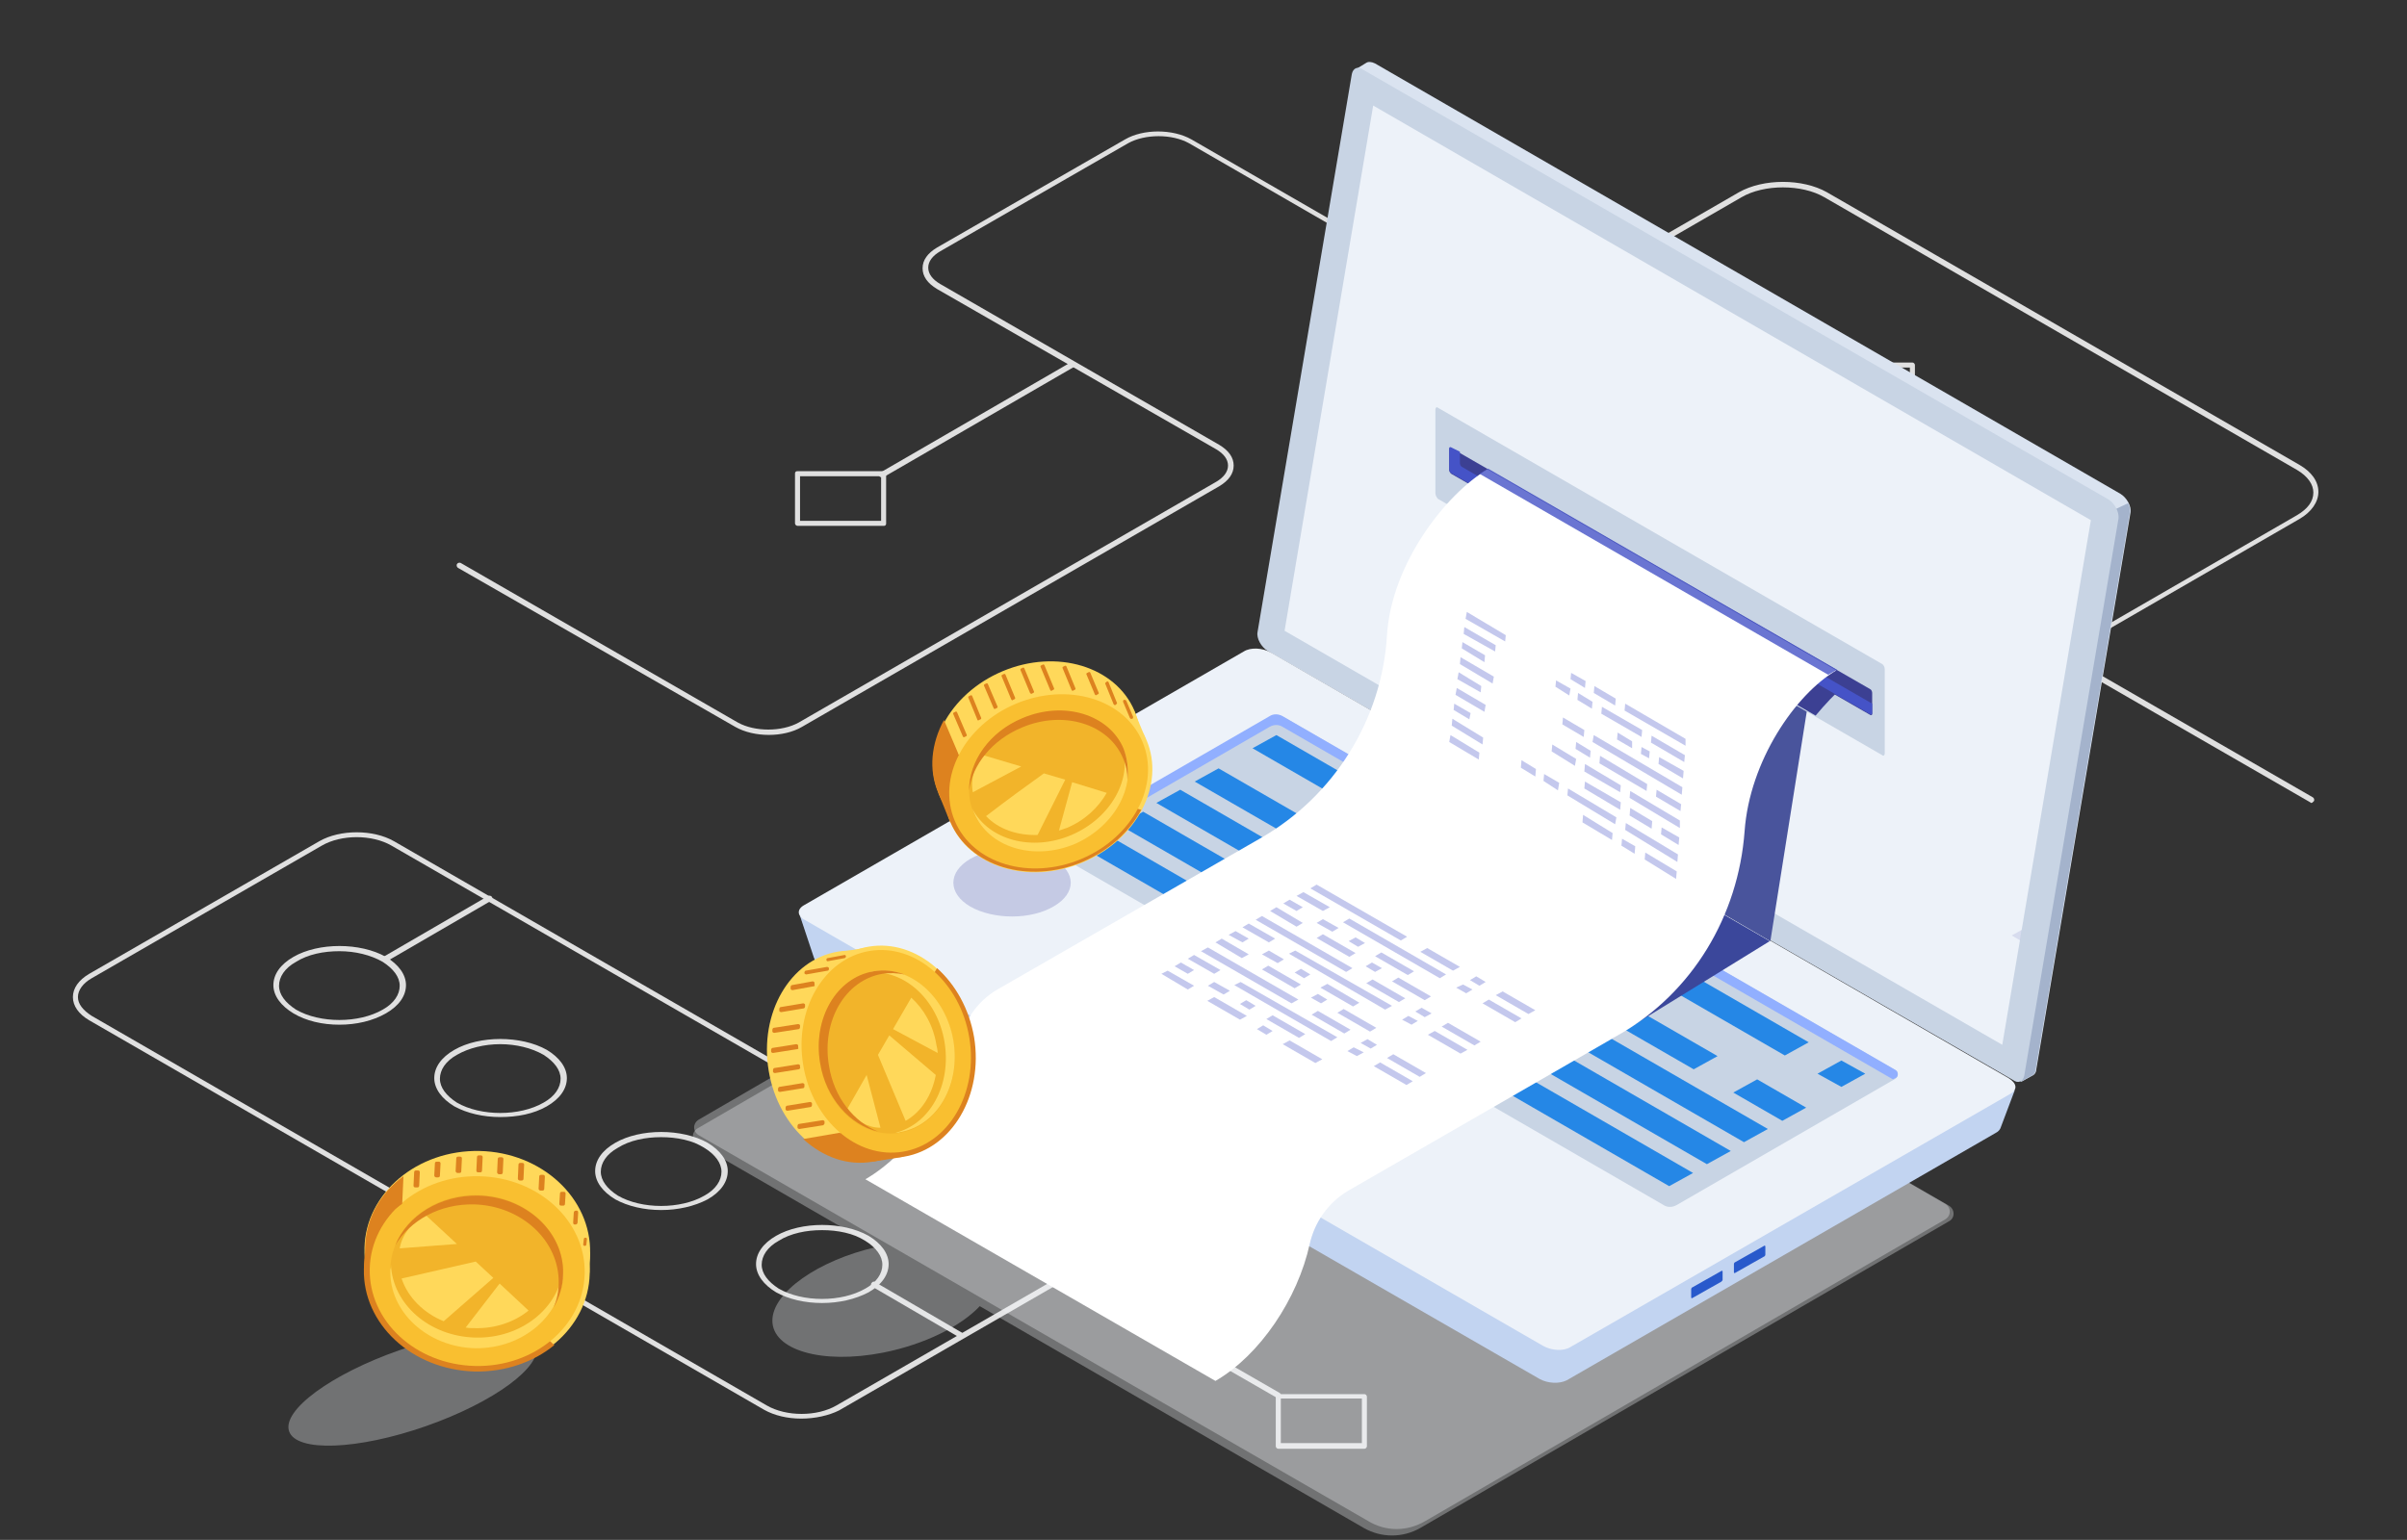 <?xml version="1.0" encoding="utf-8"?>
<!-- Generator: Adobe Illustrator 23.0.5, SVG Export Plug-In . SVG Version: 6.00 Build 0)  -->
<svg version="1.1" id="Layer_1" xmlns="http://www.w3.org/2000/svg" xmlns:xlink="http://www.w3.org/1999/xlink" x="0px" y="0px"
	 viewBox="0 0 383 245.1" style="enable-background:new 0 0 383 245.1;" xml:space="preserve">
<rect x="0" y="0" width="383" height="245.1" fill="#333333" stroke="none"/>
<style type="text/css">
	.st0{fill:#E0E0E0;}
	.st1{opacity:0.33;fill:#EFF3F7;enable-background:new    ;}
	.st2{fill:#DAE3F0;}
	.st3{fill:#A4B3CC;}
	.st4{fill:#C8D4E4;}
	.st5{fill:#EDF2F9;}
	.st6{fill:#C2D4F1;}
	.st7{fill:#2859CB;}
	.st8{fill:#91AFFF;}
	.st9{fill:#2587E6;}
	.st10{fill:url(#SVGID_1_);}
	.st11{opacity:0.11;}
	.st12{clip-path:url(#SVGID_3_);}
	.st13{fill:#242993;}
	.st14{fill:#3B479B;}
	.st15{fill:#49549C;}
	.st16{fill:#3C4093;}
	.st17{fill:#4553C7;}
	.st18{fill:#FFFFFF;}
	.st19{opacity:0.8;fill:#4553C7;enable-background:new    ;}
	.st20{opacity:0.32;}
	.st21{opacity:0.2;fill:#242993;}
	.st22{fill:#DD821F;}
	.st23{fill:#FFD85A;}
	.st24{fill:#F9BF30;}
	.st25{fill:#F2B42A;}
</style>
<g>
	<path class="st0" d="M306.6,163.1c-0.1,0-0.1,0-0.2-0.1l-80.8-46.6c-1.5-0.9-2.3-2-2.3-3.3c0-1.3,0.8-2.4,2.3-3.3l52.6-30.4
		c1.2-0.7,1.9-1.6,1.9-2.6c0-1-0.7-1.9-1.9-2.6l-89-51.4c-2.7-1.5-7-1.5-9.7,0l-29.9,17.2c-1.2,0.7-1.9,1.6-1.9,2.6
		c0,1,0.7,1.9,1.9,2.6l44.4,25.6c1.5,0.9,2.3,2,2.3,3.3c0,1.3-0.8,2.4-2.3,3.3l-66.4,38.3c-2.9,1.7-7.6,1.7-10.6,0L72.9,90.4
		c-0.2-0.1-0.3-0.4-0.2-0.6c0.1-0.2,0.4-0.3,0.6-0.2l44.1,25.4c2.7,1.5,7,1.5,9.7,0l66.4-38.3c1.2-0.7,1.9-1.6,1.9-2.6
		c0-1-0.7-1.9-1.9-2.6L149.1,46c-1.5-0.9-2.3-2-2.3-3.3c0-1.3,0.8-2.4,2.3-3.3L179,22.2c2.9-1.7,7.6-1.7,10.6,0l89.1,51.4
		c1.5,0.9,2.3,2,2.3,3.3c0,1.3-0.8,2.4-2.3,3.3L226,110.6c-1.2,0.7-1.9,1.6-1.9,2.6c0,1,0.7,1.9,1.9,2.6l80.8,46.6
		c0.2,0.1,0.3,0.4,0.2,0.6C306.8,163,306.7,163.1,306.6,163.1z"/>
	<path class="st0" d="M287.3,128.1c-0.1,0-0.3-0.1-0.4-0.2c-0.1-0.2,0-0.5,0.2-0.6l78.4-45.3c1.7-1,2.6-2.2,2.6-3.6
		c0-1.3-0.9-2.6-2.6-3.6l-75.2-43.4c-3.6-2.1-9.6-2.1-13.2,0l-16.8,9.7c-0.2,0.1-0.5,0-0.6-0.2c-0.1-0.2,0-0.5,0.2-0.6l16.8-9.7
		c3.9-2.2,10.1-2.2,14,0l75.2,43.4c1.9,1.1,3,2.6,3,4.3c0,1.6-1.1,3.2-3,4.3l-78.4,45.3C287.5,128.1,287.4,128.1,287.3,128.1z"/>
	<path class="st0" d="M127.5,225.8c-2.2,0-4.3-0.5-5.9-1.4l-107.4-62c-1.7-1-2.6-2.3-2.6-3.7c0-1.4,0.9-2.7,2.6-3.7l36.6-21.1
		c3.3-1.9,8.6-1.9,11.9,0l67.8,39.1c3.1,1.8,8,1.8,11.1,0l91.4-52.8c1.4-0.8,2.2-1.9,2.2-3c0-1.1-0.8-2.1-2.2-3l-27-15.6
		c-3.1-1.8-2.9-2.6,0.4-0.7l27,15.6c1.7,1,2.6,2.3,2.6,3.7c0,1.4-0.9,2.7-2.6,3.7L142,173.7c-3.3,1.9-8.6,1.9-11.9,0l-67.8-39.1
		c-3.1-1.8-8-1.8-11.1,0l-36.6,21.1c-1.4,0.8-2.2,1.9-2.2,3c0,1.1,0.8,2.1,2.2,3l107.4,62c3.1,1.8,8,1.8,11.1,0l139-80.2
		c0.2-0.1,0.5,0,0.6,0.2c0.1,0.2,0,0.5-0.2,0.6l-139,80.2C131.9,225.3,129.7,225.8,127.5,225.8z"/>
	<path class="st0" d="M203.4,222.6c-0.1,0-0.1,0-0.2-0.1l-23.1-13.3c-0.2-0.1-0.3-0.4-0.2-0.6c0.1-0.2,0.4-0.3,0.6-0.2l23.1,13.3
		c0.2,0.1,0.3,0.4,0.2,0.6C203.7,222.6,203.6,222.6,203.4,222.6z"/>
	<path class="st0" d="M140.3,76c-0.1,0-0.3-0.1-0.4-0.2c-0.1-0.2,0-0.5,0.2-0.6l30.4-17.6c0.2-0.1,0.5,0,0.6,0.2
		c0.1,0.2,0,0.5-0.2,0.6l-30.4,17.6C140.4,76,140.3,76,140.3,76z"/>
	<path class="st0" d="M367.8,127.8c-0.1,0-0.1,0-0.2-0.1l-39.9-23c-0.2-0.1-0.3-0.4-0.2-0.6c0.1-0.2,0.4-0.3,0.6-0.2l39.9,23
		c0.2,0.1,0.3,0.4,0.2,0.6C368,127.7,367.9,127.8,367.8,127.8z"/>
	<path class="st0" d="M140.6,83.7l-13.7,0c-0.2,0-0.4-0.2-0.4-0.4l0-7.9c0-0.1,0-0.2,0.1-0.3c0.1-0.1,0.2-0.1,0.3-0.1h13.7
		c0.2,0,0.4,0.2,0.4,0.4l0,7.9c0,0.1,0,0.2-0.1,0.3C140.8,83.7,140.7,83.7,140.6,83.7z M127.3,82.9l12.9,0l0-7.1h-12.9L127.3,82.9z"
		/>
	<path class="st0" d="M304.3,66.4l-13.7,0c-0.2,0-0.4-0.2-0.4-0.4l0-7.9c0-0.1,0-0.2,0.1-0.3c0.1-0.1,0.2-0.1,0.3-0.1h13.7
		c0.2,0,0.4,0.2,0.4,0.4l0,7.9c0,0.1,0,0.2-0.1,0.3C304.5,66.3,304.4,66.4,304.3,66.4z M291,65.6l12.9,0l0-7.1H291L291,65.6z"/>
	<path class="st0" d="M130.8,207.4c-2.7,0-5.3-0.6-7.3-1.7c-2-1.2-3.2-2.8-3.2-4.5c0-1.7,1.1-3.3,3.2-4.5c4-2.3,10.6-2.3,14.7,0l0,0
		c2,1.2,3.2,2.8,3.2,4.5c0,1.7-1.1,3.3-3.2,4.5C136.1,206.8,133.5,207.4,130.8,207.4z M130.8,195.8c-2.5,0-5,0.5-6.9,1.7
		c-1.8,1-2.7,2.4-2.7,3.8c0,1.4,1,2.7,2.7,3.8c3.8,2.2,10,2.2,13.8,0c1.8-1,2.7-2.4,2.7-3.8c0-1.4-1-2.7-2.7-3.8
		C135.8,196.3,133.3,195.8,130.8,195.8z"/>
	<path class="st0" d="M105.2,192.6c-2.7,0-5.3-0.6-7.3-1.7c-2-1.2-3.2-2.8-3.2-4.5c0-1.7,1.1-3.3,3.2-4.5c4-2.3,10.6-2.3,14.7,0l0,0
		c2,1.2,3.2,2.8,3.2,4.5c0,1.7-1.1,3.3-3.2,4.5C110.5,192,107.9,192.6,105.2,192.6z M105.2,181c-2.5,0-5,0.5-6.9,1.7
		c-1.8,1-2.7,2.4-2.7,3.8c0,1.4,1,2.7,2.7,3.8c3.8,2.2,10,2.2,13.8,0c1.8-1,2.7-2.4,2.7-3.8c0-1.4-1-2.7-2.7-3.8l0,0
		C110.2,181.5,107.7,181,105.2,181z"/>
	<path class="st0" d="M79.6,177.8c-2.7,0-5.3-0.6-7.3-1.7c-2-1.2-3.2-2.8-3.2-4.5s1.1-3.3,3.2-4.5c4-2.3,10.6-2.3,14.7,0l0,0
		c2,1.2,3.2,2.8,3.2,4.5s-1.1,3.3-3.2,4.5C84.9,177.3,82.3,177.8,79.6,177.8z M79.6,166.2c-2.5,0-5,0.6-6.9,1.7
		c-1.8,1-2.7,2.4-2.7,3.8c0,1.4,1,2.7,2.7,3.8c3.8,2.2,10,2.2,13.8,0c1.8-1,2.7-2.4,2.7-3.8c0-1.4-1-2.7-2.7-3.8l0,0
		C84.6,166.8,82.1,166.2,79.6,166.2z"/>
	<path class="st0" d="M54,163.1c-2.7,0-5.3-0.6-7.3-1.8c-2-1.2-3.2-2.8-3.2-4.5c0-1.7,1.1-3.3,3.2-4.5c4-2.3,10.6-2.3,14.7,0
		c2,1.2,3.2,2.8,3.2,4.5c0,1.7-1.1,3.3-3.2,4.5C59.3,162.5,56.7,163.1,54,163.1z M54,151.4c-2.5,0-5,0.5-6.9,1.7
		c-1.8,1-2.7,2.4-2.7,3.8c0,1.4,1,2.7,2.7,3.8c3.8,2.2,10,2.2,13.8,0c1.8-1,2.7-2.4,2.7-3.8c0-1.4-1-2.7-2.7-3.8
		C59,152,56.5,151.4,54,151.4z"/>
	<path class="st0" d="M61.2,153.1c-0.1,0-0.3-0.1-0.4-0.2c-0.1-0.2,0-0.5,0.2-0.6l16.7-9.7c0.2-0.1,0.5,0,0.6,0.2
		c0.1,0.2,0,0.5-0.2,0.6l-16.7,9.7C61.3,153.1,61.2,153.1,61.2,153.1z"/>
	<path class="st0" d="M152.9,213c-0.1,0-0.1,0-0.2-0.1l-13.9-8.1c-0.2-0.1-0.3-0.4-0.1-0.6c0.1-0.2,0.4-0.3,0.6-0.1l13.9,8.1
		c0.2,0.1,0.3,0.4,0.1,0.6C153.2,213,153.1,213,152.9,213z"/>
	<path class="st0" d="M217.1,230.6h-13.7c-0.2,0-0.4-0.2-0.4-0.4v-7.9c0-0.2,0.2-0.4,0.4-0.4h13.7c0.2,0,0.4,0.2,0.4,0.4v7.9
		C217.5,230.4,217.3,230.6,217.1,230.6z M203.8,229.7h12.9v-7.1h-12.9V229.7z"/>
</g>
<path class="st1" d="M310.1,191.9l-110.4-63.8L111,179.6c-1,0.6-1,1.9,0,2.5l28.4,16.4c-9.2,2.1-16.5,7.2-16.5,11.7
	c0,4.7,7.9,7,17.6,5.1c6.6-1.3,12.4-4.2,15.4-7.4l61.1,35.3c2.8,1.6,6.2,1.6,9,0l84.1-48.8C311.1,193.9,311.1,192.5,310.1,191.9z"/>
<g>
	<g>
		<path class="st1" d="M111.2,178.2c-1,0.6-1,1.9,0,2.5l106.5,61.4c2.8,1.7,6.2,1.7,9.1,0l82.7-48c1-0.6,1-1.9,0-2.5l-111-64.1
			L111.2,178.2z"/>
		<path class="st2" d="M202,99.5c-0.2,1,0.6,2.4,1.6,3l117.8,68h-0.1l0.3,1.7l1.8-1l0,0c0.3-0.1,0.6-0.5,0.6-0.9l15-88.7
			c0.2-1-0.6-2.4-1.6-3L218.8,10.1c-0.6-0.3-1.1-0.3-1.4-0.1l-1.8,1.1l1.2,0.5L202,99.5L202,99.5z"/>
		<path class="st3" d="M315.4,167.1l5.9,3.4h-0.1l0.3,1.7l1.8-1l0,0c0.3-0.1,0.6-0.5,0.6-0.9l15-88.7c0.1-0.4,0-1-0.3-1.5l-1.9,0.9
			L315.4,167.1z"/>
		<path class="st4" d="M201.7,103.6c-1-0.6-1.8-2-1.6-3l15-88.8c0.2-1,1-1.3,1.8-0.7l118.6,68.4c1,0.6,1.7,2,1.6,3l-15,88.7
			c-0.2,1-1,1.3-1.8,0.7L201.7,103.6L201.7,103.6z"/>
		<path class="st5" d="M204.4,100.4l114.2,65.9l14.1-83.5l-114.2-66L204.4,100.4z"/>
		<path class="st6" d="M129.5,152.4L129.5,152.4c0.1,0.4,0.4,0.7,1,1.1l114.5,66c1.3,0.7,3.1,0.8,4.3,0.2l68.3-39.4
			c0.4-0.2,0.6-0.5,0.7-0.7l2.3-6.1c0,0-4.9,2.3-5.9,2.9l-111.8-64.5c-1.3-0.7-3.1-0.8-4.3-0.2l-64.8,37.5l-6.5-3.4L129.5,152.4z"/>
		<path class="st5" d="M127.9,144.1l70-40.4c1.1-0.7,3-0.6,4.4,0.2l117.3,67.7c1.3,0.8,1.5,1.8,0.3,2.5l-70,40.3
			c-1.1,0.7-3,0.6-4.4-0.2l-117.3-67.7C126.9,145.9,126.7,144.8,127.9,144.1z"/>
		<path class="st7" d="M280.7,200l-4.6,2.6c-0.1,0.1-0.2,0-0.2-0.1v-1.3c0-0.1,0.1-0.3,0.2-0.3l4.6-2.6c0.1-0.1,0.2,0,0.2,0.1v1.3
			C280.9,199.8,280.8,200,280.7,200z M273.9,204l-4.6,2.6c-0.1,0.1-0.2,0-0.2-0.1v-1.3c0-0.1,0.1-0.3,0.2-0.3l4.6-2.6
			c0.1-0.1,0.2,0,0.2,0.1v1.3C274.1,203.8,274,203.9,273.9,204z"/>
		<path class="st4" d="M301.6,171.7l-34.8,20.1c-0.7,0.4-1.5,0.4-2.1,0l-97.4-56.3c-0.5-0.3-0.5-1,0-1.3l34.8-20.1
			c0.7-0.4,1.5-0.4,2.1,0l97.5,56.3C302.1,170.6,302.1,171.4,301.6,171.7z"/>
		<path class="st8" d="M301.6,170.3L204.1,114c-0.7-0.4-1.5-0.4-2.1,0l-34.8,20.1c-0.5,0.3-0.5,1,0,1.3l0.4,0.2l34.4-19.9
			c0.7-0.4,1.5-0.4,2.1,0l97.1,56.1l0.4-0.2C302.1,171.4,302.1,170.6,301.6,170.3z"/>
		<path class="st9" d="M203.1,117l84.7,48.9L284,168l-84.7-48.9L203.1,117z M193.9,122.3l79.4,45.8l-3.8,2.1l-79.4-45.8L193.9,122.3
			z M187.8,125.7l93.5,54l-3.8,2.1l-93.5-54L187.8,125.7z M181.9,129.2l93.5,54l-3.8,2.1l-93.5-54L181.9,129.2z M175.9,132.7
			l93.5,54l-3.8,2.1l-93.5-54L175.9,132.7z M293,168.8l3.8,2.1l-3.8,2.1l-3.8-2.1L293,168.8z M279.6,171.8l7.8,4.5l-3.8,2.1
			l-7.8-4.5L279.6,171.8z"/>
		
			<linearGradient id="SVGID_1_" gradientUnits="userSpaceOnUse" x1="415.115" y1="1181.935" x2="464.634" y2="1181.935" gradientTransform="matrix(-1 0 0 -1 637.927 1352)">
			<stop  offset="0" style="stop-color:#C0D6FF"/>
			<stop  offset="0.298" style="stop-color:#C5DBFF"/>
			<stop  offset="0.649" style="stop-color:#D3E9FF"/>
			<stop  offset="1" style="stop-color:#E9FFFF"/>
		</linearGradient>
		<path class="st10" d="M200.3,183.9c1.1,0.6,2.7,0.6,3.7,0l18-10.4c1.1-0.6,1.1-1.6,0-2.1l-26.3-15.2c-1.1-0.6-2.7-0.6-3.7,0
			l-18,10.4c-1.1,0.6-1.1,1.6,0,2.1L200.3,183.9L200.3,183.9z"/>
		<path class="st8" d="M222.7,172.9c0.3-0.5,0.1-1.1-0.7-1.5l-26.3-15.2c-1.1-0.6-2.7-0.6-3.7,0l-18,10.3c-0.7,0.4-0.9,1-0.7,1.5
			c0.1-0.2,0.3-0.5,0.7-0.7l18-10.4c1.1-0.6,2.7-0.6,3.7,0l26.3,15.2C222.4,172.4,222.6,172.7,222.7,172.9z"/>
		<g class="st11">
			<g>
				<g>
					<g>
						<defs>
							<polygon id="SVGID_2_" points="204.4,100.4 318.6,166.3 332.8,82.8 218.5,16.8 							"/>
						</defs>
						<clipPath id="SVGID_3_">
							<use xlink:href="#SVGID_2_"  style="overflow:visible;"/>
						</clipPath>
						<g class="st12">
							<path class="st13" d="M320.1,148.9l7.6,4.4l3.3-1.9l-7.5-4.4L320.1,148.9z"/>
						</g>
					</g>
				</g>
			</g>
		</g>
		<path class="st14" d="M198.6,135.4l26.2-18.4l56.8,32.8l-25.3,15.6L198.6,135.4z"/>
		<path class="st15" d="M234.2,122.2V82.6l53.3,30.6l-5.8,36.6L234.2,122.2z"/>
		<path class="st4" d="M228.4,78.5V65.2c0-0.3,0.2-0.5,0.4-0.3l70.7,40.8c0.2,0.1,0.4,0.5,0.4,0.8v13.4c0,0.3-0.2,0.5-0.4,0.3
			l-70.7-40.8C228.6,79.2,228.4,78.8,228.4,78.5z"/>
		<g>
			<path class="st16" d="M233.4,81.9l55.5,32c1.5-1.8,3.1-3.5,4.8-5l-55.1-32.3C236.7,78.2,235,80,233.4,81.9z"/>
			<path class="st16" d="M230.6,74.8v-3.3c0-0.2,0.1-0.3,0.3-0.2l66.7,38.4c0.2,0.1,0.3,0.4,0.3,0.6v3.3c0,0.2-0.1,0.3-0.3,0.2
				l-66.7-38.4C230.7,75.2,230.6,75,230.6,74.8z"/>
		</g>
		<path class="st17" d="M230.9,71.2c-0.2-0.1-0.3,0-0.3,0.2v3.3c0,0.2,0.1,0.5,0.3,0.6l66.7,38.4c0.2,0.1,0.3,0,0.3-0.2V112
			l-65.3-37.7c-0.2-0.1-0.3-0.4-0.3-0.6v-1.8L230.9,71.2L230.9,71.2z"/>
		<path class="st18" d="M193.4,219.8L193.4,219.8c7.1-4.1,13.1-13.1,15-21.8c0.8-3.5,2.9-6.5,6-8.4l43.2-24.9
			c11.7-6.7,19-18.9,20-32.4c0.8-11.2,8.1-21.8,14.6-25.6l-55.5-32l0,0c-6.6,3.9-15.3,15-16,26.4c-0.8,13.4-8.4,25.6-20.1,32.3
			l-41.9,24.1c-3.1,1.8-5.3,4.9-6,8.4c-1.8,8.7-7.9,17.7-15,21.8L193.4,219.8L193.4,219.8z"/>
		<path class="st19" d="M236.8,74.6l-1.4,0.8l55.5,32l1.4-0.8L236.8,74.6L236.8,74.6z"/>
	</g>
	<g class="st20">
		<polygon class="st17" points="258.5,113.1 268.2,118.7 268.2,117.6 258.6,112 		"/>
		<polygon class="st17" points="253.6,110.3 257,112.3 257.1,111.2 253.7,109.2 		"/>
		<polygon class="st17" points="249.9,108.1 252.2,109.5 252.3,108.4 250,107.1 		"/>
		<polygon class="st17" points="262.7,118.2 268,121.3 268.1,120.2 262.8,117.1 		"/>
		<polygon class="st17" points="254.8,113.6 261.2,117.3 261.3,116.2 254.9,112.5 		"/>
		<polygon class="st17" points="251,111.4 253.3,112.8 253.4,111.7 251.1,110.3 		"/>
		<polygon class="st17" points="247.5,109.3 249.7,110.7 249.9,109.6 247.6,108.3 		"/>
		<polygon class="st17" points="263.9,121.6 267.8,123.9 267.9,122.7 264,120.5 		"/>
		<polygon class="st17" points="261.1,120 262.4,120.7 262.5,119.6 261.2,118.9 		"/>
		<polygon class="st17" points="257.3,117.7 259.7,119.1 259.7,118 257.4,116.6 		"/>
		<polygon class="st17" points="253.4,118.1 267.6,126.5 267.7,125.3 253.6,117 		"/>
		<polygon class="st17" points="248.6,115.3 252,117.3 252.1,116.2 248.7,114.2 		"/>
		<polygon class="st17" points="263.5,126.8 267.4,129.1 267.5,128 263.6,125.7 		"/>
		<polygon class="st17" points="254.5,121.5 262,125.9 262.1,124.8 254.6,120.3 		"/>
		<polygon class="st17" points="250.7,119.2 253,120.6 253.1,119.5 250.8,118.1 		"/>
		<polygon class="st17" points="259.3,127 267.3,131.8 267.3,130.6 259.4,125.9 		"/>
		<polygon class="st17" points="252.1,122.8 257.8,126.1 257.9,125 252.2,121.6 		"/>
		<polygon class="st17" points="246.9,119.6 250.6,121.9 250.8,120.8 247,118.5 		"/>
		<polygon class="st17" points="264.3,132.8 267.1,134.5 267.2,133.3 264.4,131.7 		"/>
		<polygon class="st17" points="259.3,129.8 262.8,131.9 262.9,130.7 259.4,128.6 		"/>
		<polygon class="st17" points="252.1,125.5 257.8,128.9 257.9,127.7 252.2,124.4 		"/>
		<polygon class="st17" points="258.6,132.1 266.9,137.2 267,136 258.7,131 		"/>
		<polygon class="st17" points="249.4,126.6 257,131.2 257.2,130.1 249.5,125.5 		"/>
		<polygon class="st17" points="245.6,124.3 247.9,125.8 248.1,124.6 245.7,123.2 		"/>
		<polygon class="st17" points="242,122.2 244.3,123.6 244.4,122.4 242.1,121 		"/>
		<polygon class="st17" points="261.7,136.8 266.7,139.9 266.8,138.7 261.8,135.7 		"/>
		<polygon class="st17" points="239.5,102.1 233.2,98.5 233.4,97.4 239.6,101.1 		"/>
		<polygon class="st17" points="237.9,103.7 232.9,100.9 233,99.8 238,102.7 		"/>
		<polygon class="st17" points="236.2,105.4 232.6,103.2 232.7,102.2 236.3,104.3 		"/>
		<polygon class="st17" points="237.5,108.8 232.3,105.7 232.4,104.6 237.7,107.7 		"/>
		<polygon class="st17" points="235.6,110.2 231.9,108.1 232.1,107 235.7,109.2 		"/>
		<polygon class="st17" points="236.2,113.3 231.6,110.6 231.8,109.5 236.4,112.2 		"/>
		<polygon class="st17" points="233.8,114.5 231.3,113 231.4,112 234,113.5 		"/>
		<polygon class="st17" points="235.9,118.5 231,115.5 231.1,114.4 236,117.4 		"/>
		<polygon class="st17" points="235.3,120.9 230.6,118.1 230.8,117 235.4,119.8 		"/>
		<polygon class="st17" points="258,134.6 260.1,135.9 260.2,134.7 258.1,133.5 		"/>
		<polygon class="st17" points="251.8,130.9 256.5,133.7 256.6,132.6 251.9,129.7 		"/>
	</g>
</g>
<path class="st21" d="M167.6,144.3c-3.6,2.1-9.5,2.1-13.2,0c-3.6-2.1-3.6-5.5,0-7.6c3.6-2.1,9.5-2.1,13.2,0S171.3,142.2,167.6,144.3
	z"/>
<g>
	<g>
		<g>
			<polygon class="st22" points="151.2,130.9 149.3,126.2 150,126.1 151.1,127.3 			"/>
		</g>
		<g>
			<path class="st23" d="M182.3,117.6l-1.9-4.6c0,0-0.6,5.2-0.6,5.2C179.9,118.3,182.3,117.6,182.3,117.6z"/>
		</g>
		<g>
			<g>
				
					<ellipse transform="matrix(0.922 -0.388 0.388 0.922 -33.521 73.364)" class="st23" cx="164.9" cy="119.7" rx="16.9" ry="14"/>
			</g>
			<g>
				
					<ellipse transform="matrix(0.922 -0.388 0.388 0.922 -35.161 74.479)" class="st23" cx="166.8" cy="124.3" rx="16.9" ry="14"/>
			</g>
			<g>
				<path class="st22" d="M151.9,119.9c-1.8,3.5-2.2,7.4-0.7,10.9c3,7.1,12.4,10,21,6.4c4.3-1.8,7.5-4.8,9.4-8.3L151.9,119.9z"/>
			</g>
			<g>
				
					<ellipse transform="matrix(0.922 -0.388 0.388 0.922 -35.161 74.479)" class="st24" cx="166.8" cy="124.3" rx="16.2" ry="13.4"/>
			</g>
			<g>
				<path class="st25" d="M171,134.2c-6.6,2.8-13.8,0.6-16.1-4.9c-2.3-5.5,1.2-12.2,7.8-14.9c6.6-2.8,13.8-0.6,16.1,4.9
					C181.1,124.7,177.6,131.4,171,134.2z"/>
			</g>
			<g>
				<path class="st23" d="M178.8,119.3c-0.1-0.2-0.2-0.4-0.3-0.7c1.8,5.3-1.7,11.6-8,14.3c-6.3,2.7-13.2,0.8-15.8-4.2
					c0.1,0.2,0.2,0.5,0.3,0.7c2.3,5.5,9.5,7.7,16.1,4.9C177.6,131.4,181.1,124.7,178.8,119.3z"/>
			</g>
			<g>
				<g>
					<path class="st23" d="M169.5,124.1l-3.4-1c-2.1,1.5-6.1,4.4-9.2,6.8c2,2.1,5,3.1,8.2,3L169.5,124.1z"/>
				</g>
				<g>
					<path class="st23" d="M168.5,132.2c0.4-0.1,0.8-0.3,1.2-0.4c2.9-1.2,5.1-3.3,6.4-5.6l-5.5-1.7L168.5,132.2z"/>
				</g>
				<g>
					<path class="st23" d="M162.5,122l-6.4-1.9c-1,1.9-1.7,4-1.3,6L162.5,122z"/>
				</g>
			</g>
			<g>
				<path class="st22" d="M162.6,115.8c6.6-2.8,13.8-0.6,16.1,4.9c0.5,1.1,0.7,2.3,0.7,3.4c0.2-1.6,0-3.3-0.6-4.9
					c-2.3-5.5-9.5-7.7-16.1-4.9c-5.3,2.2-8.5,6.9-8.5,11.5C154.7,121.8,157.8,117.8,162.6,115.8z"/>
			</g>
		</g>
		<g>
			<path class="st22" d="M149.3,126.2c0.4,1.1,1,2,1.7,2.9c-0.1-1.2-0.3-3-0.3-3l0.1-3l0.6-1.2l1.1-1.9l-2.3-5.4
				C148.2,118.3,147.7,122.5,149.3,126.2z"/>
		</g>
	</g>
	<g>
		<g>
			<path class="st22" d="M179.8,114.3l-1.1-2.6c0-0.1,0-0.2,0.1-0.3l0.1,0c0.1,0,0.2,0,0.3,0.1l1.1,2.6c0,0.1,0,0.2-0.1,0.3l-0.1,0
				C180,114.5,179.9,114.4,179.8,114.3z"/>
		</g>
		<g>
			<path class="st22" d="M177.2,112.1l-1.3-3.2c-0.1-0.1,0-0.3,0.1-0.3l0.1-0.1c0.1-0.1,0.3,0,0.3,0.1l1.3,3.2
				c0.1,0.1,0,0.3-0.1,0.3l-0.1,0.1C177.4,112.3,177.3,112.2,177.2,112.1z"/>
		</g>
		<g>
			<path class="st22" d="M174.2,110.5l-1.3-3.1c-0.1-0.1,0-0.3,0.1-0.3l0.2-0.1c0.1-0.1,0.3,0,0.3,0.1l1.3,3.1
				c0.1,0.1,0,0.3-0.1,0.3l-0.2,0.1C174.4,110.7,174.3,110.7,174.2,110.5z"/>
		</g>
		<g>
			<path class="st22" d="M170.5,109.8l-1.4-3.4c-0.1-0.1,0-0.3,0.1-0.3l0.2-0.1c0.1-0.1,0.3,0,0.3,0.1l1.4,3.4
				c0.1,0.1,0,0.3-0.1,0.3l-0.2,0.1C170.7,110,170.6,110,170.5,109.8z"/>
		</g>
		<g>
			<path class="st22" d="M167.1,109.8l-1.5-3.6c-0.1-0.1,0-0.3,0.1-0.3l0.2-0.1c0.1-0.1,0.3,0,0.3,0.1l1.5,3.6
				c0.1,0.1,0,0.3-0.1,0.3l-0.2,0.1C167.3,110,167.2,110,167.1,109.8z"/>
		</g>
		<g>
			<path class="st22" d="M163.9,110.3l-1.5-3.6c-0.1-0.1,0-0.3,0.1-0.3l0.2-0.1c0.1-0.1,0.3,0,0.3,0.1l1.5,3.6
				c0.1,0.1,0,0.3-0.1,0.3l-0.2,0.1C164.1,110.5,164,110.4,163.9,110.3z"/>
		</g>
		<g>
			<path class="st22" d="M160.9,111.3l-1.5-3.6c-0.1-0.1,0-0.3,0.1-0.3l0.2-0.1c0.1-0.1,0.3,0,0.3,0.1l1.5,3.6
				c0.1,0.1,0,0.3-0.1,0.3l-0.2,0.1C161.1,111.5,161,111.5,160.9,111.3z"/>
		</g>
		<g>
			<path class="st22" d="M158.1,112.7l-1.5-3.5c-0.1-0.1,0-0.3,0.1-0.3l0.2-0.1c0.1-0.1,0.3,0,0.3,0.1l1.5,3.5
				c0.1,0.1,0,0.3-0.1,0.3l-0.2,0.1C158.3,112.9,158.1,112.8,158.1,112.7z"/>
		</g>
		<g>
			<path class="st22" d="M155.5,114.5l-1.4-3.4c-0.1-0.1,0-0.3,0.1-0.3l0.2-0.1c0.1-0.1,0.3,0,0.3,0.1l1.4,3.4
				c0.1,0.1,0,0.3-0.1,0.3l-0.2,0.1C155.7,114.7,155.5,114.7,155.5,114.5z"/>
		</g>
		<g>
			<path class="st22" d="M153.2,117.2l-1.5-3.5c-0.1-0.1,0-0.3,0.1-0.3l0.2-0.1c0.1-0.1,0.3,0,0.3,0.1l1.5,3.5
				c0.1,0.1,0,0.3-0.1,0.3l-0.2,0.1C153.4,117.4,153.2,117.3,153.2,117.2z"/>
		</g>
	</g>
</g>
<g>
	<g>
		<g>
			<polygon class="st22" points="143.9,184.1 138.9,184.9 139,184.2 140.4,183.4 			"/>
		</g>
		<g>
			<path class="st23" d="M138.1,150.8l-4.9,0.8c0,0,4.9,1.8,5,1.8C138.3,153.3,138.1,150.8,138.1,150.8z"/>
		</g>
		<g>
			<g>
				
					<ellipse transform="matrix(0.986 -0.164 0.164 0.986 -25.761 24.622)" class="st23" cx="136.2" cy="168.2" rx="14" ry="16.9"/>
			</g>
			<g>
				
					<ellipse transform="matrix(0.986 -0.164 0.164 0.986 -25.558 25.42)" class="st23" cx="141.1" cy="167.4" rx="14" ry="16.9"/>
			</g>
			<g>
				<path class="st22" d="M133.4,180.9c3,2.5,6.7,3.8,10.5,3.2c7.6-1.3,12.6-9.8,11.1-19c-0.8-4.6-3-8.4-5.9-11L133.4,180.9z"/>
			</g>
			<g>
				
					<ellipse transform="matrix(0.986 -0.164 0.164 0.986 -25.558 25.421)" class="st24" cx="141.1" cy="167.4" rx="13.4" ry="16.2"/>
			</g>
			<g>
				<path class="st25" d="M151.7,165.7c1.2,7.1-2.6,13.6-8.5,14.6c-5.9,1-11.6-4-12.7-11c-1.2-7.1,2.6-13.6,8.5-14.6
					C144.8,153.6,150.5,158.6,151.7,165.7z"/>
			</g>
			<g>
				<path class="st23" d="M139,154.6c-0.2,0-0.5,0.1-0.7,0.2c5.6-0.5,10.9,4.3,12,11.1c1.1,6.8-2.3,13-7.8,14.4c0.2,0,0.5,0,0.7-0.1
					c5.9-1,9.7-7.5,8.5-14.6C150.5,158.6,144.8,153.6,139,154.6z"/>
			</g>
			<g>
				<g>
					<path class="st23" d="M141.5,164.8l-1.8,3.1c1,2.4,2.9,6.9,4.4,10.5c2.5-1.4,4.2-4.1,4.8-7.3L141.5,164.8z"/>
				</g>
				<g>
					<path class="st23" d="M149.2,167.6c0-0.4-0.1-0.9-0.2-1.3c-0.5-3.1-2-5.7-4-7.5l-2.9,5L149.2,167.6z"/>
				</g>
				<g>
					<path class="st23" d="M137.9,171.1l-3.3,5.8c1.7,1.4,3.4,2.6,5.5,2.6L137.9,171.1z"/>
				</g>
			</g>
			<g>
				<path class="st22" d="M131.9,169.6c-1.2-7.1,2.6-13.6,8.5-14.6c1.2-0.2,2.4-0.1,3.5,0.1c-1.6-0.6-3.2-0.8-4.9-0.5
					c-5.9,1-9.7,7.5-8.5,14.6c0.9,5.6,4.8,9.9,9.2,10.9C135.9,178.6,132.7,174.7,131.9,169.6z"/>
			</g>
		</g>
		<g>
			<path class="st22" d="M138.9,184.9c1.1-0.2,2.2-0.5,3.2-1c-1.2-0.2-3-0.4-3-0.4l-2.9-0.8l-1-0.9l-1.6-1.5l-5.8,1
				C131,184.2,134.9,185.6,138.9,184.9z"/>
		</g>
	</g>
	<g>
		<g>
			<path class="st22" d="M134.4,152.5l-2.7,0.5c-0.1,0-0.2-0.1-0.2-0.2l0-0.1c0-0.1,0.1-0.2,0.2-0.2l2.7-0.5c0.1,0,0.2,0.1,0.2,0.2
				l0,0.1C134.6,152.3,134.5,152.5,134.4,152.5z"/>
		</g>
		<g>
			<path class="st22" d="M131.7,154.5l-3.4,0.6c-0.1,0-0.3-0.1-0.3-0.2l0-0.1c0-0.1,0.1-0.3,0.2-0.3l3.4-0.6c0.1,0,0.3,0.1,0.3,0.2
				l0,0.1C131.9,154.4,131.8,154.5,131.7,154.5z"/>
		</g>
		<g>
			<path class="st22" d="M129.4,157l-3.3,0.6c-0.1,0-0.3-0.1-0.3-0.2l0-0.3c0-0.1,0.1-0.3,0.2-0.3l3.3-0.6c0.1,0,0.3,0.1,0.3,0.2
				l0,0.3C129.7,156.9,129.6,157,129.4,157z"/>
		</g>
		<g>
			<path class="st22" d="M127.9,160.5l-3.6,0.6c-0.1,0-0.3-0.1-0.3-0.2l0-0.3c0-0.1,0.1-0.3,0.2-0.3l3.6-0.6c0.1,0,0.3,0.1,0.3,0.2
				l0,0.3C128.1,160.3,128,160.5,127.9,160.5z"/>
		</g>
		<g>
			<path class="st22" d="M127.1,163.8l-3.9,0.6c-0.1,0-0.3-0.1-0.3-0.2l0-0.3c0-0.1,0.1-0.3,0.2-0.3l3.9-0.6c0.1,0,0.3,0.1,0.3,0.2
				l0,0.3C127.3,163.6,127.2,163.8,127.1,163.8z"/>
		</g>
		<g>
			<path class="st22" d="M126.8,167l-3.8,0.6c-0.1,0-0.3-0.1-0.3-0.2l0-0.3c0-0.1,0.1-0.3,0.2-0.3l3.8-0.6c0.1,0,0.3,0.1,0.3,0.2
				l0,0.3C127.1,166.9,127,167,126.8,167z"/>
		</g>
		<g>
			<path class="st22" d="M127.1,170.2l-3.8,0.6c-0.1,0-0.3-0.1-0.3-0.2l0-0.3c0-0.1,0.1-0.3,0.2-0.3l3.8-0.6c0.1,0,0.3,0.1,0.3,0.2
				l0,0.3C127.4,170,127.3,170.1,127.1,170.2z"/>
		</g>
		<g>
			<path class="st22" d="M127.8,173.2l-3.7,0.6c-0.1,0-0.3-0.1-0.3-0.2l0-0.3c0-0.1,0.1-0.3,0.2-0.3l3.7-0.6c0.1,0,0.3,0.1,0.3,0.2
				l0,0.3C128,173.1,127.9,173.2,127.8,173.2z"/>
		</g>
		<g>
			<path class="st22" d="M129,176.2l-3.7,0.6c-0.1,0-0.3-0.1-0.3-0.2l0-0.3c0-0.1,0.1-0.3,0.2-0.3l3.7-0.6c0.1,0,0.3,0.1,0.3,0.2
				l0,0.3C129.2,176,129.1,176.2,129,176.2z"/>
		</g>
		<g>
			<path class="st22" d="M131,179.1l-3.8,0.6c-0.1,0-0.3-0.1-0.3-0.2l0-0.3c0-0.1,0.1-0.3,0.2-0.3l3.8-0.6c0.1,0,0.3,0.1,0.3,0.2
				l0,0.3C131.2,178.9,131.1,179,131,179.1z"/>
		</g>
	</g>
</g>
<g>
	
		<ellipse transform="matrix(0.944 -0.33 0.33 0.944 -69.278 34.114)" class="st1" cx="65.7" cy="220.9" rx="20.8" ry="6.4"/>
	<g>
		<g>
			<g>
				<polygon class="st22" points="57.9,202 58.1,198.5 58.9,196.5 59.4,198.2 				"/>
			</g>
			<g>
				<path class="st23" d="M93.8,202.6l0.1-3.4c0,0-2.8,2.8-2.8,2.9C91.1,202.2,93.8,202.6,93.8,202.6z"/>
			</g>
			<g>
				<g>
					<path class="st23" d="M75.6,212.6c-9.9-0.2-17.8-5.3-17.6-14s8.4-15.6,18.3-15.4c9.9,0.2,17.8,7.5,17.6,16.3
						C93.7,208.1,85.5,212.8,75.6,212.6z"/>
				</g>
				<g>
					
						<ellipse transform="matrix(2.392693e-02 -1 1 2.392693e-02 -128.282 273.377)" class="st23" cx="75.9" cy="202.4" rx="15.8" ry="17.9"/>
				</g>
				<g>
					<path class="st22" d="M63.3,191c-3.3,2.8-5.3,6.7-5.4,11c-0.2,8.7,7.6,16,17.6,16.3c4.9,0.1,9.4-1.5,12.7-4.2L63.3,191z"/>
				</g>
				<g>
					
						<ellipse transform="matrix(2.393084e-02 -1 1 2.393084e-02 -128.282 273.376)" class="st24" cx="75.9" cy="202.4" rx="15.1" ry="17.1"/>
				</g>
				<g>
					<path class="st25" d="M75.6,214.5c-7.6-0.2-13.6-5.8-13.5-12.5c0.2-6.7,6.4-12,14-11.8c7.6,0.2,13.6,5.8,13.5,12.5
						C89.4,209.4,83.2,214.7,75.6,214.5z"/>
				</g>
				<g>
					<path class="st23" d="M89.6,202.7c0-0.3,0-0.6,0-0.8c-0.6,6.3-6.7,11.2-14,11c-7.3-0.2-13.1-5.3-13.4-11.6c0,0.3,0,0.5-0.1,0.8
						c-0.2,6.7,5.9,12.3,13.5,12.5C83.2,214.7,89.4,209.4,89.6,202.7z"/>
				</g>
				<g>
					<g>
						<path class="st23" d="M78.5,203.4l-2.8-2.6c-2.7,0.6-7.8,1.8-11.8,2.7c1,3,3.5,5.5,6.7,6.8L78.5,203.4z"/>
					</g>
					<g>
						<path class="st23" d="M74.1,211.3c0.4,0.1,0.9,0.1,1.4,0.1c3.3,0.1,6.4-1,8.6-2.8l-4.6-4.3L74.1,211.3z"/>
					</g>
					<g>
						<path class="st23" d="M72.7,198l-5.3-4.9c-1.8,1.6-3.4,3.3-3.8,5.6L72.7,198z"/>
					</g>
				</g>
				<g>
					<path class="st22" d="M75.4,191.7c7.6,0.2,13.6,5.8,13.5,12.5c0,1.4-0.3,2.7-0.8,3.9c0.9-1.6,1.5-3.4,1.5-5.3
						c0.2-6.7-5.9-12.3-13.5-12.5c-6.1-0.1-11.3,3.2-13.2,7.9C65.3,194.2,70,191.6,75.4,191.7z"/>
				</g>
			</g>
			<g>
				<path class="st22" d="M58.1,198.5c0,1.3-0.2,2.2,0.2,3.5c0.4-1.3,1.3-5.1,1.3-5.1l1.4-3l1.1-0.9l1.9-1.4l0.2-4.4
					C60.5,189.9,58.2,194,58.1,198.5z"/>
			</g>
		</g>
		<g>
			<g>
				<path class="st22" d="M92.8,198.1l0.1-0.9c0-0.1,0.1-0.2,0.2-0.2l0.1,0c0.1,0,0.2,0.1,0.2,0.2l-0.1,0.9c0,0.1-0.1,0.2-0.2,0.2
					l-0.1,0C92.9,198.3,92.8,198.2,92.8,198.1z"/>
			</g>
			<g>
				<path class="st22" d="M91.2,194.6l0.1-1.6c0-0.1,0.1-0.3,0.3-0.3l0.2,0c0.1,0,0.2,0.1,0.2,0.3l-0.1,1.6c0,0.1-0.1,0.3-0.3,0.3
					l-0.2,0C91.3,194.9,91.2,194.8,91.2,194.6z"/>
			</g>
			<g>
				<path class="st22" d="M89,191.6l0.1-1.6c0-0.2,0.1-0.3,0.3-0.3l0.3,0c0.2,0,0.3,0.1,0.3,0.3l-0.1,1.6c0,0.2-0.1,0.3-0.3,0.3
					l-0.3,0C89.1,191.9,89,191.8,89,191.6z"/>
			</g>
			<g>
				<path class="st22" d="M85.7,189.2l0.1-1.9c0-0.2,0.1-0.3,0.3-0.3l0.3,0c0.2,0,0.3,0.1,0.3,0.3l-0.1,1.9c0,0.2-0.1,0.3-0.3,0.3
					l-0.3,0C85.9,189.5,85.7,189.4,85.7,189.2z"/>
			</g>
			<g>
				<path class="st22" d="M82.4,187.6l0.1-2.2c0-0.2,0.1-0.3,0.3-0.3l0.3,0c0.2,0,0.3,0.1,0.3,0.3l-0.1,2.2c0,0.2-0.1,0.3-0.3,0.3
					l-0.3,0C82.6,187.9,82.4,187.8,82.4,187.6z"/>
			</g>
			<g>
				<path class="st22" d="M79.1,186.6l0.1-2.1c0-0.2,0.1-0.3,0.3-0.3l0.3,0c0.2,0,0.3,0.1,0.3,0.3l-0.1,2.1c0,0.2-0.1,0.3-0.3,0.3
					l-0.3,0C79.3,186.9,79.1,186.8,79.1,186.6z"/>
			</g>
			<g>
				<path class="st22" d="M75.8,186.3l0.1-2.1c0-0.2,0.1-0.3,0.3-0.3l0.3,0c0.2,0,0.3,0.1,0.3,0.3l-0.1,2.1c0,0.2-0.1,0.3-0.3,0.3
					l-0.3,0C75.9,186.6,75.8,186.5,75.8,186.3z"/>
			</g>
			<g>
				<path class="st22" d="M72.5,186.4l0.1-2c0-0.2,0.1-0.3,0.3-0.3l0.3,0c0.2,0,0.3,0.1,0.3,0.3l-0.1,2c0,0.2-0.1,0.3-0.3,0.3
					l-0.3,0C72.6,186.7,72.5,186.5,72.5,186.4z"/>
			</g>
			<g>
				<path class="st22" d="M69.1,187.1l0.1-1.9c0-0.2,0.1-0.3,0.3-0.3l0.3,0c0.2,0,0.3,0.1,0.3,0.3l-0.1,1.9c0,0.2-0.1,0.3-0.3,0.3
					l-0.3,0C69.3,187.4,69.1,187.3,69.1,187.1z"/>
			</g>
			<g>
				<path class="st22" d="M65.8,188.7l0.1-2.1c0-0.2,0.1-0.3,0.3-0.3l0.3,0c0.2,0,0.3,0.1,0.3,0.3l-0.1,2.1c0,0.2-0.1,0.3-0.3,0.3
					l-0.3,0C65.9,189,65.8,188.9,65.8,188.7z"/>
			</g>
		</g>
	</g>
</g>
<g class="st20">
	<g>
		<g>
			<polygon class="st17" points="222.9,149.7 208.5,141.4 209.5,140.8 223.9,149.1 			"/>
			<polygon class="st17" points="231.2,154.5 226,151.5 227.1,150.9 232.3,153.9 			"/>
			<polygon class="st17" points="235.4,156.9 233.9,156 234.9,155.4 236.4,156.3 			"/>
			<polygon class="st17" points="243.2,161.4 238,158.4 239.1,157.8 244.3,160.8 			"/>
		</g>
		<g>
			<polygon class="st17" points="210.5,145 206.3,142.6 207.4,142 211.6,144.4 			"/>
			<polygon class="st17" points="229.1,155.7 213.7,146.8 214.7,146.2 230.1,155.1 			"/>
			<polygon class="st17" points="233.3,158.1 231.7,157.2 232.8,156.7 234.3,157.5 			"/>
			<polygon class="st17" points="241.1,162.7 235.9,159.7 236.9,159.1 242.1,162.1 			"/>
			<polygon class="st17" points="206.3,145 204.2,143.8 205.2,143.2 207.3,144.4 			"/>
			<polygon class="st17" points="212,148.3 209.5,146.9 210.5,146.3 213,147.7 			"/>
			<polygon class="st17" points="216.1,150.7 214.6,149.8 215.7,149.2 217.2,150.1 			"/>
			<polygon class="st17" points="224,155.2 218.8,152.2 219.8,151.6 225,154.6 			"/>
			<polygon class="st17" points="206.3,147.5 202.1,145 203.1,144.4 207.3,146.9 			"/>
			<polygon class="st17" points="214.7,152.3 209.5,149.3 210.5,148.7 215.7,151.7 			"/>
			<polygon class="st17" points="218.8,154.7 217.3,153.8 218.3,153.2 219.9,154.1 			"/>
			<polygon class="st17" points="226.7,159.2 221.5,156.2 222.5,155.6 227.7,158.6 			"/>
		</g>
	</g>
	<g>
		<g>
			<polygon class="st17" points="214.2,154.7 199.8,146.4 200.8,145.8 215.2,154.1 			"/>
			<polygon class="st17" points="222.6,159.5 217.4,156.5 218.4,155.9 223.6,158.9 			"/>
			<polygon class="st17" points="226.7,161.9 225.2,161 226.2,160.4 227.8,161.3 			"/>
			<polygon class="st17" points="234.6,166.4 229.4,163.4 230.4,162.8 235.6,165.8 			"/>
		</g>
		<g>
			<polygon class="st17" points="201.9,150 197.7,147.6 198.7,147 202.9,149.4 			"/>
			<polygon class="st17" points="220.4,160.7 205.1,151.8 206.1,151.3 221.5,160.1 			"/>
			<polygon class="st17" points="224.6,163.1 223.1,162.3 224.1,161.7 225.6,162.5 			"/>
			<polygon class="st17" points="232.4,167.7 227.2,164.7 228.3,164.1 233.5,167.1 			"/>
			<polygon class="st17" points="197.7,150 195.5,148.8 196.6,148.2 198.7,149.4 			"/>
			<polygon class="st17" points="203.3,153.3 200.8,151.9 201.9,151.3 204.3,152.7 			"/>
			<polygon class="st17" points="207.5,155.7 206,154.8 207,154.2 208.5,155.1 			"/>
			<polygon class="st17" points="215.3,160.2 210.1,157.2 211.2,156.6 216.3,159.6 			"/>
			<polygon class="st17" points="197.6,152.5 193.4,150 194.4,149.4 198.7,151.9 			"/>
			<polygon class="st17" points="206,157.3 200.8,154.3 201.8,153.7 207,156.7 			"/>
			<polygon class="st17" points="210.2,159.7 208.6,158.8 209.7,158.2 211.2,159.1 			"/>
			<polygon class="st17" points="218,164.2 212.8,161.2 213.8,160.6 219,163.6 			"/>
		</g>
	</g>
	<g>
		<g>
			<polygon class="st17" points="205.5,159.7 191.1,151.4 192.2,150.8 206.6,159.1 			"/>
			<polygon class="st17" points="213.9,164.5 208.7,161.5 209.7,160.9 214.9,163.9 			"/>
			<polygon class="st17" points="218.1,166.9 216.5,166 217.6,165.4 219.1,166.3 			"/>
			<polygon class="st17" points="225.9,171.4 220.7,168.4 221.7,167.8 226.9,170.8 			"/>
		</g>
		<g>
			<polygon class="st17" points="193.2,155 189,152.6 190,152 194.2,154.4 			"/>
			<polygon class="st17" points="211.8,165.7 196.4,156.8 197.4,156.3 212.8,165.1 			"/>
			<polygon class="st17" points="215.9,168.1 214.4,167.3 215.4,166.7 217,167.5 			"/>
			<polygon class="st17" points="223.8,172.7 218.6,169.7 219.6,169.1 224.8,172.1 			"/>
			<polygon class="st17" points="189,155 186.9,153.8 187.9,153.2 190,154.4 			"/>
			<polygon class="st17" points="194.7,158.3 192.2,156.9 193.2,156.3 195.7,157.7 			"/>
			<polygon class="st17" points="198.8,160.7 197.3,159.8 198.3,159.2 199.8,160.1 			"/>
			<polygon class="st17" points="206.7,165.2 201.5,162.2 202.5,161.6 207.7,164.6 			"/>
			<polygon class="st17" points="189,157.5 184.8,155 185.8,154.5 190,156.9 			"/>
			<polygon class="st17" points="197.3,162.3 192.1,159.3 193.2,158.7 198.4,161.7 			"/>
			<polygon class="st17" points="201.5,164.7 200,163.8 201,163.2 202.5,164.1 			"/>
			<polygon class="st17" points="209.3,169.2 204.1,166.2 205.2,165.6 210.4,168.6 			"/>
		</g>
	</g>
</g>
</svg>
